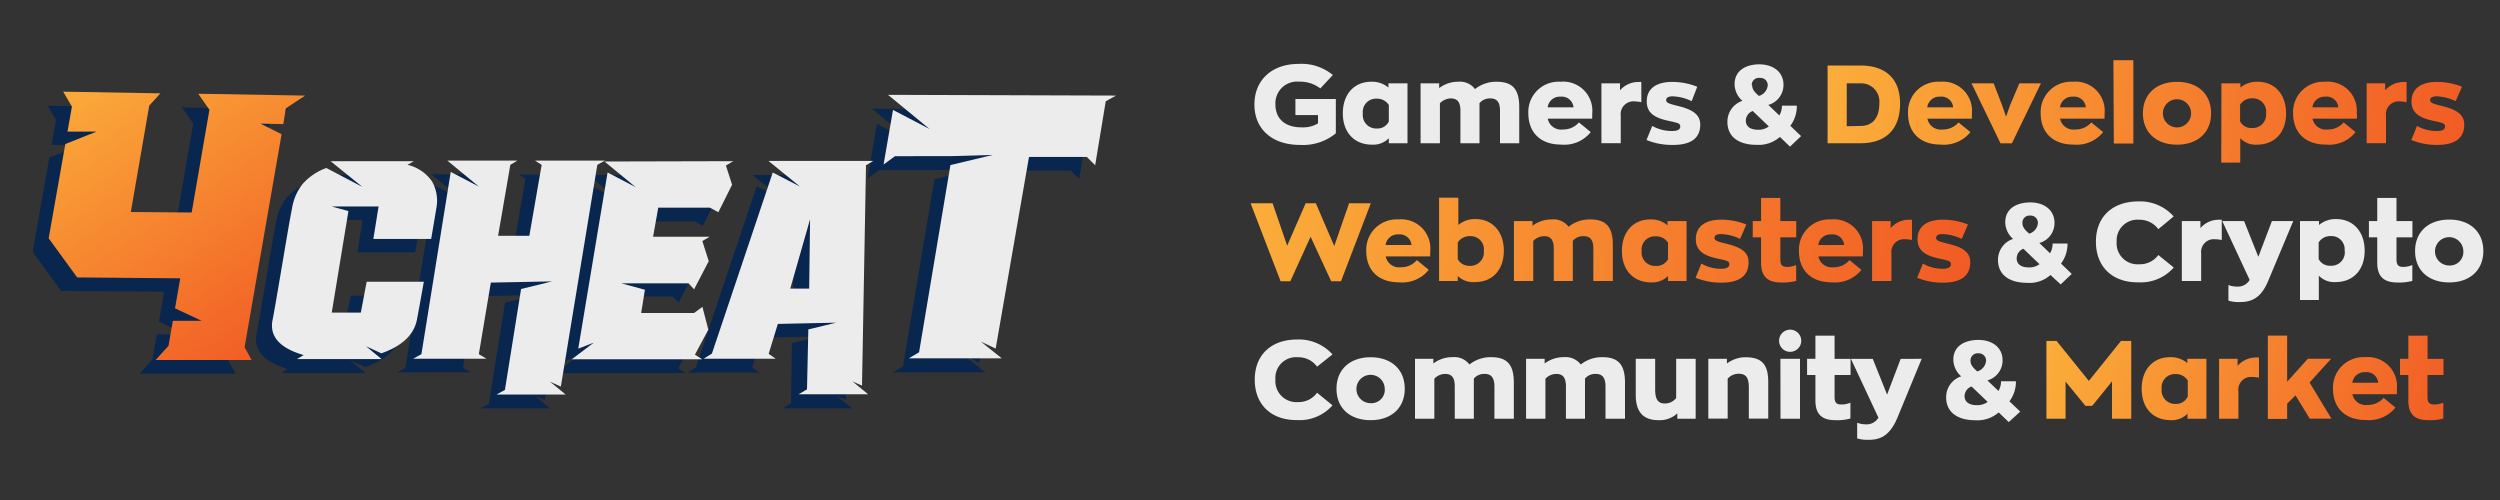 <svg id="Слой_1" data-name="Слой 1" xmlns="http://www.w3.org/2000/svg" xmlns:xlink="http://www.w3.org/1999/xlink" viewBox="0 0 300 60"><rect x="0" y="0" width="300" height="60" fill="#333333" stroke="none"/><defs><style>.cls-1{fill:#ececec;}.cls-2{fill:url(#Безымянный_градиент_11);}.cls-3{fill:url(#Безымянный_градиент_11-2);}.cls-4{fill:url(#Безымянный_градиент_11-3);}.cls-5{fill:url(#Безымянный_градиент_11-4);}.cls-6{fill:url(#Безымянный_градиент_11-5);}.cls-7{fill:url(#Безымянный_градиент_11-6);}.cls-8{fill:url(#Безымянный_градиент_11-7);}.cls-9{fill:url(#Безымянный_градиент_11-8);}.cls-10{fill:url(#Безымянный_градиент_11-9);}.cls-11{fill:url(#Безымянный_градиент_11-10);}.cls-12{fill:url(#Безымянный_градиент_11-11);}.cls-13{fill:url(#Безымянный_градиент_11-12);}.cls-14{fill:url(#Безымянный_градиент_11-13);}.cls-15{fill:url(#Безымянный_градиент_11-14);}.cls-16{fill:url(#Безымянный_градиент_11-15);}.cls-17{fill:url(#Безымянный_градиент_11-16);}.cls-18{fill:url(#Безымянный_градиент_11-17);}.cls-19{fill:url(#Безымянный_градиент_11-18);}.cls-20{fill:url(#Безымянный_градиент_11-19);}.cls-21{fill:url(#Безымянный_градиент_11-20);}.cls-22{fill:url(#Безымянный_градиент_11-21);}.cls-23{fill:url(#Безымянный_градиент_11-22);}.cls-24{fill:url(#Безымянный_градиент_11-23);}.cls-25{fill:url(#Безымянный_градиент_11-24);}.cls-26{fill:url(#Безымянный_градиент_11-25);}.cls-27{fill:url(#Безымянный_градиент_11-26);}.cls-28{fill:#09264e;}.cls-29{fill:url(#Безымянный_градиент_11-27);}</style><linearGradient id="Безымянный_градиент_11" x1="216.2" y1="11.88" x2="297.13" y2="21.8" gradientUnits="userSpaceOnUse"><stop offset="0" stop-color="#fbb03b"/><stop offset="1" stop-color="#f15a24"/></linearGradient><linearGradient id="Безымянный_градиент_11-2" x1="216.24" y1="11.54" x2="297.23" y2="21.47" xlink:href="#Безымянный_градиент_11"/><linearGradient id="Безымянный_градиент_11-3" x1="216.37" y1="10.4" x2="297.46" y2="20.35" xlink:href="#Безымянный_градиент_11"/><linearGradient id="Безымянный_градиент_11-4" x1="216.49" y1="9.62" x2="297.48" y2="19.55" xlink:href="#Безымянный_градиент_11"/><linearGradient id="Безымянный_градиент_11-5" x1="217.08" y1="7.58" x2="297.39" y2="17.43" xlink:href="#Безымянный_градиент_11"/><linearGradient id="Безымянный_градиент_11-6" x1="216.66" y1="8.12" x2="297.71" y2="18.06" xlink:href="#Безымянный_градиент_11"/><linearGradient id="Безымянный_градиент_11-7" x1="216.72" y1="8.26" x2="297.67" y2="18.19" xlink:href="#Безымянный_градиент_11"/><linearGradient id="Безымянный_градиент_11-8" x1="216.98" y1="5.96" x2="297.97" y2="15.9" xlink:href="#Безымянный_градиент_11"/><linearGradient id="Безымянный_градиент_11-9" x1="217.14" y1="5.03" x2="298.1" y2="14.96" xlink:href="#Безымянный_градиент_11"/><linearGradient id="Безымянный_градиент_11-10" x1="217.24" y1="4.38" x2="298.18" y2="14.31" xlink:href="#Безымянный_градиент_11"/><linearGradient id="Безымянный_градиент_11-11" x1="146.83" y1="27.51" x2="237.09" y2="38.99" xlink:href="#Безымянный_градиент_11"/><linearGradient id="Безымянный_градиент_11-12" x1="146.84" y1="27.43" x2="236.99" y2="38.89" xlink:href="#Безымянный_градиент_11"/><linearGradient id="Безымянный_градиент_11-13" x1="147.18" y1="25.34" x2="237.18" y2="36.79" xlink:href="#Безымянный_градиент_11"/><linearGradient id="Безымянный_градиент_11-14" x1="147.2" y1="25.04" x2="237.29" y2="36.49" xlink:href="#Безымянный_градиент_11"/><linearGradient id="Безымянный_градиент_11-15" x1="147.41" y1="23.51" x2="237.51" y2="34.96" xlink:href="#Безымянный_градиент_11"/><linearGradient id="Безымянный_градиент_11-16" x1="147.54" y1="22.63" x2="237.64" y2="34.09" xlink:href="#Безымянный_градиент_11"/><linearGradient id="Безымянный_градиент_11-17" x1="147.98" y1="20.49" x2="237.87" y2="31.92" xlink:href="#Безымянный_градиент_11"/><linearGradient id="Безымянный_градиент_11-18" x1="147.73" y1="20.95" x2="237.88" y2="32.41" xlink:href="#Безымянный_градиент_11"/><linearGradient id="Безымянный_градиент_11-19" x1="147.9" y1="19.98" x2="238.02" y2="31.44" xlink:href="#Безымянный_градиент_11"/><linearGradient id="Безымянный_градиент_11-20" x1="148.01" y1="19.31" x2="238.11" y2="30.77" xlink:href="#Безымянный_градиент_11"/><linearGradient id="Безымянный_градиент_11-21" x1="243.32" y1="43.87" x2="293.94" y2="55.67" xlink:href="#Безымянный_градиент_11"/><linearGradient id="Безымянный_градиент_11-22" x1="243.68" y1="42.38" x2="294.37" y2="54.2" xlink:href="#Безымянный_градиент_11"/><linearGradient id="Безымянный_градиент_11-23" x1="244.07" y1="40.84" x2="294.8" y2="52.66" xlink:href="#Безымянный_градиент_11"/><linearGradient id="Безымянный_градиент_11-24" x1="244.72" y1="38.6" x2="295.26" y2="50.38" xlink:href="#Безымянный_градиент_11"/><linearGradient id="Безымянный_градиент_11-25" x1="244.85" y1="37.54" x2="295.59" y2="49.37" xlink:href="#Безымянный_градиент_11"/><linearGradient id="Безымянный_градиент_11-26" x1="245.72" y1="34.78" x2="296.24" y2="46.55" xlink:href="#Безымянный_градиент_11"/><linearGradient id="Безымянный_градиент_11-27" x1="11.55" y1="5.32" x2="35.49" y2="41.75" xlink:href="#Безымянный_градиент_11"/></defs><title>Монтажная область 1</title><path class="cls-1" d="M160.3,11.88V16A6.21,6.21,0,0,1,156,17.39c-3.33,0-5.47-1.88-5.47-4.85s2.14-4.87,5.28-4.87A5.89,5.89,0,0,1,159.94,9l-1.5,1.61a4,4,0,0,0-2.55-.81,2.6,2.6,0,0,0-2.84,2.72c0,1.77,1.2,2.76,3.11,2.76a3.52,3.52,0,0,0,2-.47v-1h-2.71V11.88Z"/><path class="cls-1" d="M161.14,13.6c0-2.31,1.37-3.79,3.41-3.79a3,3,0,0,1,2.06.7V10h2.29v7.19h-2.24v-.6a2.64,2.64,0,0,1-2,.77C162.5,17.36,161.14,15.88,161.14,13.6Zm5.52,1v-2a1.67,1.67,0,0,0-1.48-.76,1.59,1.59,0,0,0-1.64,1.78,1.61,1.61,0,0,0,1.7,1.8A1.5,1.5,0,0,0,166.66,14.58Z"/><path class="cls-1" d="M182.31,12.86v4.33H180V13.31c0-1.05-.36-1.5-1.16-1.5a1.61,1.61,0,0,0-1.3.57c0,.16,0,.31,0,.48v4.33h-2.29V13.28c0-1-.35-1.47-1.15-1.47a1.86,1.86,0,0,0-1.31.58v4.8h-2.32V10h2.23v.57A3.74,3.74,0,0,1,175,9.81a2.24,2.24,0,0,1,2,.88,4.07,4.07,0,0,1,2.6-.88C181.5,9.81,182.31,10.7,182.31,12.86Z"/><path class="cls-1" d="M191.06,14.24h-5.33a1.63,1.63,0,0,0,1.81,1.3,2.47,2.47,0,0,0,1.93-.85l1.42,1.16a4.05,4.05,0,0,1-3.55,1.5c-2.51,0-3.94-1.47-3.94-3.77a3.63,3.63,0,0,1,3.87-3.77,3.49,3.49,0,0,1,3.8,3.79C191.07,13.74,191.07,14.06,191.06,14.24Zm-5.34-1.36h3.1a1.41,1.41,0,0,0-1.55-1.28A1.46,1.46,0,0,0,185.72,12.88Z"/><path class="cls-1" d="M192.17,10h2.23v.84a2.9,2.9,0,0,1,2.24-1,1.51,1.51,0,0,1,.32,0v2.42a4.56,4.56,0,0,0-.78-.09,1.53,1.53,0,0,0-1.69,1.71v3.3h-2.32Z"/><path class="cls-1" d="M197.58,16.8l.69-1.69a4.75,4.75,0,0,0,2.36.61c.64,0,1-.15,1-.54s-.26-.43-1.46-.69c-1.54-.34-2.56-.89-2.56-2.31,0-1.59,1.2-2.35,3.06-2.35a8.16,8.16,0,0,1,3,.58L203,12.14a5.62,5.62,0,0,0-2.28-.58c-.47,0-.78.14-.78.45s.25.42,1.43.71c1.66.4,2.66,1,2.66,2.22,0,1.73-1.23,2.45-3.26,2.45A8.06,8.06,0,0,1,197.58,16.8Z"/><path class="cls-1" d="M214.8,17.6l-1.21-1.17a3.85,3.85,0,0,1-2.8.95c-2.2,0-3.5-1-3.5-2.75a2.63,2.63,0,0,1,1.8-2.53,2.69,2.69,0,0,1-.94-2c0-1.73,1.51-2.38,2.95-2.38,1.68,0,2.92.91,2.92,2.46a2.49,2.49,0,0,1-1.82,2.41l1.32,1.26a2.17,2.17,0,0,0,.31-1.17h1.79a3.93,3.93,0,0,1-.78,2.42l1.29,1.23Zm-2.54-2.43-1.93-1.85a1.25,1.25,0,0,0-.83,1.16c0,.64.47,1.09,1.47,1.09A2,2,0,0,0,212.26,15.17Zm-2-4.93c0,.5.31.83.81,1.27a1.46,1.46,0,0,0,1.06-1.28.87.87,0,0,0-.94-.88A.85.85,0,0,0,210.21,10.24Z"/><path class="cls-2" d="M219.31,7.86h3.92c3,0,4.78,1.54,4.78,4.56s-1.63,4.77-4.76,4.77h-3.94Zm4,7.25c1.24,0,2.21-.8,2.21-2.69A2.19,2.19,0,0,0,223.27,10h-1.66v5.15Z"/><path class="cls-3" d="M236.62,14.24h-5.33a1.63,1.63,0,0,0,1.81,1.3,2.44,2.44,0,0,0,1.92-.85l1.43,1.16a4.06,4.06,0,0,1-3.56,1.5c-2.51,0-3.93-1.47-3.93-3.77a3.63,3.63,0,0,1,3.87-3.77,3.49,3.49,0,0,1,3.8,3.79C236.63,13.74,236.63,14.06,236.62,14.24Zm-5.35-1.36h3.11a1.41,1.41,0,0,0-1.55-1.28A1.47,1.47,0,0,0,231.27,12.88Z"/><path class="cls-4" d="M244.91,10l-3.48,7.2h-1.37L236.58,10h2.66l1,2.6.49,1.4.48-1.37L242.32,10Z"/><path class="cls-5" d="M252.54,14.24h-5.33a1.63,1.63,0,0,0,1.81,1.3,2.47,2.47,0,0,0,1.93-.85l1.43,1.16a4.07,4.07,0,0,1-3.56,1.5c-2.51,0-3.94-1.47-3.94-3.77a3.64,3.64,0,0,1,3.87-3.77,3.49,3.49,0,0,1,3.8,3.79C252.55,13.74,252.55,14.06,252.54,14.24Zm-5.34-1.36h3.1a1.41,1.41,0,0,0-1.55-1.28A1.47,1.47,0,0,0,247.2,12.88Z"/><path class="cls-6" d="M253.61,7.22H256v10h-2.34Z"/><path class="cls-7" d="M257.15,13.6c0-2.31,1.61-3.78,4.1-3.78s4.08,1.47,4.08,3.78-1.62,3.76-4.08,3.76S257.15,15.92,257.15,13.6Zm5.78,0a1.69,1.69,0,1,0-3.38,0,1.69,1.69,0,1,0,3.38,0Z"/><path class="cls-8" d="M266.57,10h2.28v.51a3.09,3.09,0,0,1,2.08-.7c2,0,3.4,1.48,3.4,3.79s-1.37,3.76-3.5,3.76a2.56,2.56,0,0,1-2-.77v2.92h-2.28Zm5.36,3.58a1.59,1.59,0,0,0-1.65-1.78,1.67,1.67,0,0,0-1.47.76v2a1.5,1.5,0,0,0,1.43.8A1.61,1.61,0,0,0,271.93,13.58Z"/><path class="cls-9" d="M282.83,14.24h-5.32a1.62,1.62,0,0,0,1.8,1.3,2.46,2.46,0,0,0,1.93-.85l1.43,1.16a4.06,4.06,0,0,1-3.56,1.5c-2.51,0-3.94-1.47-3.94-3.77A3.64,3.64,0,0,1,279,9.81a3.49,3.49,0,0,1,3.81,3.79C282.85,13.74,282.85,14.06,282.83,14.24Zm-5.34-1.36h3.11A1.42,1.42,0,0,0,279,11.6,1.47,1.47,0,0,0,277.49,12.88Z"/><path class="cls-10" d="M284,10h2.22v.84a2.91,2.91,0,0,1,2.24-1,1.61,1.61,0,0,1,.33,0v2.42a4.67,4.67,0,0,0-.78-.09,1.53,1.53,0,0,0-1.69,1.71v3.3H284Z"/><path class="cls-11" d="M289.36,16.8l.68-1.69a4.78,4.78,0,0,0,2.36.61c.65,0,1-.15,1-.54s-.25-.43-1.45-.69c-1.54-.34-2.57-.89-2.57-2.31,0-1.59,1.2-2.35,3.06-2.35a8.18,8.18,0,0,1,3,.58l-.76,1.73a5.66,5.66,0,0,0-2.28-.58c-.47,0-.78.14-.78.45s.24.42,1.43.71c1.66.4,2.66,1,2.66,2.22,0,1.73-1.23,2.45-3.27,2.45A8,8,0,0,1,289.36,16.8Z"/><path class="cls-12" d="M164.5,24.39l-3.58,9.36h-1.18l-2.47-5.34-2.43,5.34h-1.17l-3.6-9.36h2.64l1.75,5.09,2.22-5.09h1.22l2.21,5.14,1.78-5.14Z"/><path class="cls-13" d="M171.61,30.77h-5.32a1.62,1.62,0,0,0,1.8,1.3,2.44,2.44,0,0,0,1.93-.86l1.43,1.17a4.06,4.06,0,0,1-3.56,1.5c-2.51,0-3.94-1.47-3.94-3.77a3.65,3.65,0,0,1,3.87-3.78,3.49,3.49,0,0,1,3.81,3.79C171.63,30.27,171.63,30.58,171.61,30.77Zm-5.34-1.37h3.11a1.41,1.41,0,0,0-1.56-1.27A1.47,1.47,0,0,0,166.27,29.4Z"/><path class="cls-14" d="M174.93,33.12v.6h-2.24v-10H175V27a3.05,3.05,0,0,1,2.07-.71c2,0,3.39,1.49,3.39,3.79s-1.34,3.77-3.47,3.77A2.66,2.66,0,0,1,174.93,33.12Zm3.13-3a1.58,1.58,0,0,0-1.65-1.78,1.68,1.68,0,0,0-1.48.76v2a1.55,1.55,0,0,0,1.43.8A1.62,1.62,0,0,0,178.06,30.11Z"/><path class="cls-15" d="M193.54,29.39v4.33H191.2V29.84c0-1.05-.36-1.5-1.16-1.5a1.6,1.6,0,0,0-1.3.56c0,.16,0,.32,0,.49v4.33h-2.29V29.81c0-1-.35-1.47-1.15-1.47a1.82,1.82,0,0,0-1.31.58v4.8h-2.32V26.53h2.23v.56a3.8,3.8,0,0,1,2.33-.76,2.26,2.26,0,0,1,2,.88,4.07,4.07,0,0,1,2.6-.88C192.73,26.33,193.54,27.23,193.54,29.39Z"/><path class="cls-16" d="M194.63,30.12c0-2.3,1.37-3.79,3.41-3.79a3,3,0,0,1,2.06.71v-.51h2.29v7.19h-2.23v-.6a2.68,2.68,0,0,1-2,.77C196,33.89,194.63,32.41,194.63,30.12Zm5.53,1v-2a1.68,1.68,0,0,0-1.49-.76A1.58,1.58,0,0,0,197,30.11a1.61,1.61,0,0,0,1.7,1.8A1.54,1.54,0,0,0,200.16,31.11Z"/><path class="cls-17" d="M203.47,33.33l.69-1.7a4.76,4.76,0,0,0,2.36.62c.65,0,1-.16,1-.54s-.26-.43-1.46-.69c-1.54-.34-2.56-.9-2.56-2.31,0-1.59,1.2-2.35,3.06-2.35a8.12,8.12,0,0,1,3,.58l-.75,1.73a5.66,5.66,0,0,0-2.28-.58c-.48,0-.79.13-.79.45s.25.42,1.43.71c1.66.4,2.66.95,2.66,2.21,0,1.73-1.23,2.46-3.26,2.46A8.1,8.1,0,0,1,203.47,33.33Z"/><path class="cls-18" d="M211.33,31.53V28.48h-1V26.53h1V23.75h2.31v2.78h1.91v1.95h-1.91v2.63c0,.65.19.92.81.92a2.75,2.75,0,0,0,1.09-.23v1.91a6.18,6.18,0,0,1-1.78.19C212.15,33.9,211.33,33.22,211.33,31.53Z"/><path class="cls-19" d="M223.53,30.77h-5.32a1.62,1.62,0,0,0,1.8,1.3,2.42,2.42,0,0,0,1.93-.86l1.43,1.17a4.06,4.06,0,0,1-3.56,1.5c-2.51,0-3.94-1.47-3.94-3.77a3.65,3.65,0,0,1,3.88-3.78,3.49,3.49,0,0,1,3.8,3.79C223.55,30.27,223.55,30.58,223.53,30.77Zm-5.34-1.37h3.11a1.4,1.4,0,0,0-1.55-1.27A1.47,1.47,0,0,0,218.19,29.4Z"/><path class="cls-20" d="M224.65,26.53h2.23v.84a2.88,2.88,0,0,1,2.24-1l.32,0V28.8a4.56,4.56,0,0,0-.78-.09,1.53,1.53,0,0,0-1.69,1.7v3.31h-2.32Z"/><path class="cls-21" d="M230.06,33.33l.69-1.7a4.76,4.76,0,0,0,2.36.62c.64,0,1-.16,1-.54s-.25-.43-1.45-.69c-1.54-.34-2.56-.9-2.56-2.31,0-1.59,1.2-2.35,3.06-2.35a8.16,8.16,0,0,1,3,.58l-.76,1.73a5.66,5.66,0,0,0-2.28-.58c-.47,0-.78.13-.78.45s.24.42,1.43.71c1.66.4,2.66.95,2.66,2.21,0,1.73-1.23,2.46-3.27,2.46A8,8,0,0,1,230.06,33.33Z"/><path class="cls-1" d="M247.28,34.13,246.06,33a3.8,3.8,0,0,1-2.79.94c-2.2,0-3.51-1-3.51-2.74a2.63,2.63,0,0,1,1.81-2.53,2.71,2.71,0,0,1-.94-2c0-1.74,1.51-2.38,3-2.38,1.67,0,2.91.91,2.91,2.45a2.48,2.48,0,0,1-1.82,2.42L246,30.39a2.17,2.17,0,0,0,.31-1.17h1.79a3.9,3.9,0,0,1-.78,2.41l1.29,1.24Zm-2.54-2.43-1.93-1.85A1.24,1.24,0,0,0,242,31c0,.65.47,1.09,1.47,1.09A2,2,0,0,0,244.74,31.7Zm-2.05-4.93c0,.5.31.82.81,1.27a1.45,1.45,0,0,0,1.05-1.29.87.87,0,0,0-.93-.88A.85.85,0,0,0,242.69,26.77Z"/><path class="cls-1" d="M251.51,29c0-3,2-4.83,5.1-4.83a5.38,5.38,0,0,1,4.23,1.8L259,27.5a2.77,2.77,0,0,0-2.3-1.13A2.49,2.49,0,0,0,254,29a2.51,2.51,0,0,0,2.7,2.71,2.73,2.73,0,0,0,2.3-1.11l1.85,1.5a5.26,5.26,0,0,1-4.23,1.78C253.52,33.92,251.51,32.05,251.51,29Z"/><path class="cls-1" d="M261.82,26.53h2.23v.84a2.9,2.9,0,0,1,2.24-1l.32,0V28.8a4.56,4.56,0,0,0-.78-.09,1.53,1.53,0,0,0-1.69,1.7v3.31h-2.32Z"/><path class="cls-1" d="M275.19,26.53l-3,7.16c-.94,2.3-2.24,2.56-3.52,2.56a4.31,4.31,0,0,1-1.26-.17V34.2a2.67,2.67,0,0,0,1,.19,1.64,1.64,0,0,0,1.55-.8l-3.29-7.06h2.62l1.71,4.29,1.63-4.29Z"/><path class="cls-1" d="M276,26.53h2.28V27a3.1,3.1,0,0,1,2.08-.71c2,0,3.4,1.49,3.4,3.79s-1.37,3.77-3.5,3.77a2.56,2.56,0,0,1-2-.77V36H276Zm5.35,3.58a1.58,1.58,0,0,0-1.64-1.78,1.65,1.65,0,0,0-1.47.76v2a1.52,1.52,0,0,0,1.43.8A1.61,1.61,0,0,0,281.37,30.11Z"/><path class="cls-1" d="M285.27,31.53V28.48h-1V26.53h1V23.75h2.31v2.78h1.91v1.95h-1.91v2.63c0,.65.19.92.81.92a2.75,2.75,0,0,0,1.09-.23v1.91a6.18,6.18,0,0,1-1.78.19C286.09,33.9,285.27,33.22,285.27,31.53Z"/><path class="cls-1" d="M289.81,30.12c0-2.3,1.62-3.77,4.1-3.77S298,27.82,298,30.12s-1.62,3.77-4.09,3.77S289.81,32.45,289.81,30.12Zm5.79,0a1.7,1.7,0,1,0-1.69,1.74A1.62,1.62,0,0,0,295.6,30.12Z"/><path class="cls-1" d="M150.57,45.56c0-3,2-4.82,5.09-4.82a5.43,5.43,0,0,1,4.24,1.79L158.05,44a2.76,2.76,0,0,0-2.3-1.13,2.48,2.48,0,0,0-2.7,2.66,2.52,2.52,0,0,0,2.7,2.72,2.74,2.74,0,0,0,2.3-1.12l1.85,1.51a5.26,5.26,0,0,1-4.24,1.77C152.57,50.44,150.57,48.58,150.57,45.56Z"/><path class="cls-1" d="M160.38,46.65c0-2.31,1.62-3.78,4.1-3.78s4.09,1.47,4.09,3.78-1.62,3.77-4.09,3.77S160.38,49,160.38,46.65Zm5.79,0a1.7,1.7,0,1,0-1.69,1.73A1.6,1.6,0,0,0,166.17,46.65Z"/><path class="cls-1" d="M181.66,45.92v4.33h-2.33V46.36c0-1-.37-1.49-1.16-1.49a1.62,1.62,0,0,0-1.31.56c0,.16,0,.32,0,.49v4.33h-2.29V46.34c0-1-.35-1.47-1.15-1.47a1.78,1.78,0,0,0-1.3.58v4.8h-2.32V43.06H172v.56a3.74,3.74,0,0,1,2.33-.76,2.24,2.24,0,0,1,2,.88,4.1,4.1,0,0,1,2.6-.88C180.85,42.86,181.66,43.75,181.66,45.92Z"/><path class="cls-1" d="M195,45.92v4.33h-2.34V46.36c0-1-.36-1.49-1.16-1.49a1.6,1.6,0,0,0-1.3.56c0,.16,0,.32,0,.49v4.33h-2.29V46.34c0-1-.36-1.47-1.15-1.47a1.81,1.81,0,0,0-1.31.58v4.8h-2.32V43.06h2.23v.56a3.74,3.74,0,0,1,2.33-.76,2.26,2.26,0,0,1,2,.88,4.07,4.07,0,0,1,2.6-.88C194.19,42.86,195,43.75,195,45.92Z"/><path class="cls-1" d="M196.29,47.4V43.06h2.33v3.68c0,1.24.39,1.68,1.16,1.68a1.73,1.73,0,0,0,1.36-.65V43.06h2.34v7.19h-2.2V49.6a3.09,3.09,0,0,1-2.26.82C197.28,50.42,196.29,49.53,196.29,47.4Z"/><path class="cls-1" d="M205,43.06h2.23v.56a3.73,3.73,0,0,1,2.22-.75c2,0,2.74.88,2.74,3v4.36h-2.33v-3.7c0-1.24-.35-1.68-1.24-1.68a1.74,1.74,0,0,0-1.3.59v4.79H205Z"/><path class="cls-1" d="M213.49,40.92a1.33,1.33,0,1,1,1.34,1.3A1.32,1.32,0,0,1,213.49,40.92Zm.16,2.14H216v7.19h-2.34Z"/><path class="cls-1" d="M217.85,48.06V45h-1V43.06h1V40.28h2.3v2.78h1.92V45h-1.92v2.63c0,.65.19.91.81.91a2.68,2.68,0,0,0,1.09-.22v1.9a5.75,5.75,0,0,1-1.78.2C218.67,50.43,217.85,49.75,217.85,48.06Z"/><path class="cls-1" d="M230.6,43.06l-2.95,7.16c-1,2.3-2.24,2.56-3.52,2.56a4.33,4.33,0,0,1-1.27-.17V50.73a2.92,2.92,0,0,0,1,.19,1.65,1.65,0,0,0,1.55-.8l-3.3-7.06h2.62l1.72,4.29,1.63-4.29Z"/><path class="cls-1" d="M241.05,50.65l-1.21-1.16a3.86,3.86,0,0,1-2.79.94c-2.2,0-3.51-1-3.51-2.74a2.61,2.61,0,0,1,1.81-2.53,2.69,2.69,0,0,1-.95-2c0-1.73,1.51-2.37,3-2.37,1.67,0,2.91.9,2.91,2.45a2.49,2.49,0,0,1-1.82,2.41l1.32,1.26a2.11,2.11,0,0,0,.31-1.16h1.79a3.9,3.9,0,0,1-.78,2.41l1.3,1.23Zm-2.53-2.42-1.93-1.85a1.24,1.24,0,0,0-.84,1.15c0,.64.47,1.09,1.47,1.09A2.09,2.09,0,0,0,238.52,48.23Zm-2.06-4.94c0,.5.31.83.81,1.28a1.46,1.46,0,0,0,1.06-1.29.87.87,0,0,0-.94-.88A.85.85,0,0,0,236.46,43.29Z"/><path class="cls-22" d="M255.75,40.91v9.34h-2.31V45.77l-2.37,2.93h-.82l-2.38-2.9v4.45h-2.3V40.91h1.22l3.87,4.8,3.86-4.8Z"/><path class="cls-23" d="M257,46.65c0-2.31,1.38-3.79,3.41-3.79a3.05,3.05,0,0,1,2.07.71v-.51h2.29v7.19H262.5v-.61a2.61,2.61,0,0,1-2,.78C258.33,50.42,257,48.93,257,46.65Zm5.53,1v-2a1.66,1.66,0,0,0-1.48-.76,1.59,1.59,0,0,0-1.65,1.78,1.62,1.62,0,0,0,1.7,1.8A1.52,1.52,0,0,0,262.5,47.64Z"/><path class="cls-24" d="M266.29,43.06h2.22v.84a2.92,2.92,0,0,1,2.24-1,2.88,2.88,0,0,1,.33,0v2.43a3.83,3.83,0,0,0-.79-.09,1.52,1.52,0,0,0-1.68,1.7v3.31h-2.32Z"/><path class="cls-25" d="M275.46,47.44l-1,1v1.83h-2.32v-10h2.32v5.53l2.48-2.75h2.8l-2.59,2.85,2.62,4.34h-2.6Z"/><path class="cls-26" d="M287.62,47.3h-5.33a1.62,1.62,0,0,0,1.81,1.29,2.43,2.43,0,0,0,1.93-.85l1.43,1.17a4.09,4.09,0,0,1-3.56,1.49c-2.51,0-3.94-1.47-3.94-3.76a3.65,3.65,0,0,1,3.87-3.78,3.49,3.49,0,0,1,3.8,3.79C287.63,46.8,287.63,47.11,287.62,47.3Zm-5.34-1.37h3.1a1.39,1.39,0,0,0-1.55-1.27A1.47,1.47,0,0,0,282.28,45.93Z"/><path class="cls-27" d="M289,48.06V45H288V43.06H289V40.28h2.31v2.78h1.91V45H291.3v2.63c0,.65.19.91.81.91a2.71,2.71,0,0,0,1.09-.22v1.9a5.75,5.75,0,0,1-1.78.2C289.82,50.43,289,49.75,289,48.06Z"/><path class="cls-28" d="M28.27,44.83H16.75l1.54-1.7.52-3h3.48l-3.21-1.54L19.7,35,7.34,34.92,3.92,30.24l2-11.33,3.75-1.48-3.48-.05.53-3-1-1.69,11.66.2L16,14.32,13.78,27.08l7.28.06,2.13-12.32-1.34-1.93,12.82.22-2.3,1.52-.32,1.89-2.73,0,2.52,1.27L27.43,43.31Z"/><path class="cls-28" d="M37.74,21,47.8,21l-.77.44a5,5,0,0,1,2.95,2,4.77,4.77,0,0,1,.46,3.17c-.07.44-.18,1.07-.31,1.87s-.24,1.41-.31,1.8l-6.94,0,.62-3.89H37.89l2,.55L37.85,39.18h3.52l.7-3.7h6.87c-.47,2.64-.75,4.19-.85,4.66q-.59,2.64-4.26,3.92L42,43.22l1.87,1.54H33.71l.8-.48Q30.27,43,30.77,40.14q.15-.66,1-5.69c.56-3.35,1-6,1.36-7.82a6.37,6.37,0,0,1,1.26-2.9,7.1,7.1,0,0,1,2.85-1.9l4.33,2.27Z"/><path class="cls-28" d="M51.76,20.91h8.4l-.84.51-1.47,8.52,3.74,0,1.47-8.48-.81-.51h8.41l-.92.51L65.37,48l-1.28-.59L66,49H57.67l1-.55L60.6,36.32l3.71-.92L57,35.55l-1.43,8.59.92.55H47.65l1-.55,3.52-21.87L55.54,24Z"/><path class="cls-28" d="M86.1,21l-.88.52L86,23.81l-1.66,3.3-1-.55-6.2,0L76.53,30h6.78l-.88.51.77,2.42-1.76,3.38-.73-.73H72.64l2.82.77L75,39.15h6.35l1-.74.66,2.79-1.62,3,.88.55H66.69l2.64-2-1.87.73L71,22.34l3.38,1.76L70.62,21Z"/><path class="cls-28" d="M90.29,21l12.59,0-.89.52L101.52,48l-1.14-.51L102.25,49H93.92l1-.59.11-7.23,3.34-.8-7,.14-1.11,3.6.85.59H82.51l1-.63L90.8,22.34,94.07,24Zm5,7-2.39,8.33,2.28,0Z"/><path class="cls-28" d="M132,13.11l-1.23.68-1.27,7.68-1-1h-7l-4,23.05-1.76-.83,2.5,2H107.14l1.22-.73,3.77-22.46,5.09-1.22-5.09.14h-6.65l-1.37,1,1.12-6.55,4.41,2.3-5-4.11Z"/><path class="cls-29" d="M30.19,43.2H18.67l1.55-1.7.52-3h3.47L21,37l.63-3.6L9.26,33.29,5.84,28.6l2-11.32,3.75-1.49-3.49,0,.53-3L7.58,11l11.67.2-1.34,1.47L15.7,25.44,23,25.5l2.13-12.32-1.34-1.93,12.83.22L34.3,13,34,14.89l-2.72-.05,2.51,1.27L29.35,41.67Z"/><path class="cls-1" d="M39.67,19.34l10,0-.77.44a4.93,4.93,0,0,1,2.95,2A4.73,4.73,0,0,1,52.36,25c-.07.43-.18,1.06-.31,1.86l-.31,1.81-6.94,0,.63-3.89H39.81l2,.55-2,12.18H43.3l.7-3.7h6.86c-.47,2.64-.75,4.19-.85,4.66q-.59,2.64-4.25,3.93l-1.84-.85,1.87,1.54H35.63l.81-.48q-4.26-1.24-3.75-4.14.15-.66,1-5.69c.57-3.35,1-6,1.36-7.81a6.28,6.28,0,0,1,1.27-2.9,6.9,6.9,0,0,1,2.84-1.91l4.33,2.27Z"/><path class="cls-1" d="M53.68,19.27h8.41l-.85.51L59.77,28.3l3.75,0L65,19.78l-.8-.51h8.4l-.92.51L67.3,46.39,66,45.8l1.87,1.54H59.59l1-.55,1.94-12.11,3.71-.91-7.34.14L57.46,42.5l.92.55H49.57l1-.55,3.52-21.87,3.37,1.76Z"/><path class="cls-1" d="M88,19.34l-.89.52.74,2.31-1.65,3.3-1-.55-6.21,0-.62,3.49h6.79l-.88.51.77,2.42-1.76,3.38L82.63,34H74.56l2.83.77-.45,2.79h6.35l1-.74L85,39.56l-1.61,3,.87.55H68.62l2.64-2-1.87.73L72.91,20.7l3.37,1.76-3.74-3.08Z"/><path class="cls-1" d="M92.21,19.31l12.59,0-.88.52-.48,26.45-1.14-.51,1.87,1.54H95.84l1-.59L97,39.53l3.34-.81-7,.15-1.1,3.59.84.59H84.43l1-.62L92.73,20.7,96,22.39Zm5,7-2.38,8.32,2.27,0Z"/><path class="cls-1" d="M133.92,11.47l-1.23.68-1.27,7.68-1-1h-6.94l-4,23-1.77-.83,2.5,2H109.06l1.23-.73,3.76-22.46,5.09-1.22-5.09.15H107.4l-1.37,1,1.13-6.55,4.4,2.3-5-4.11Z"/></svg>